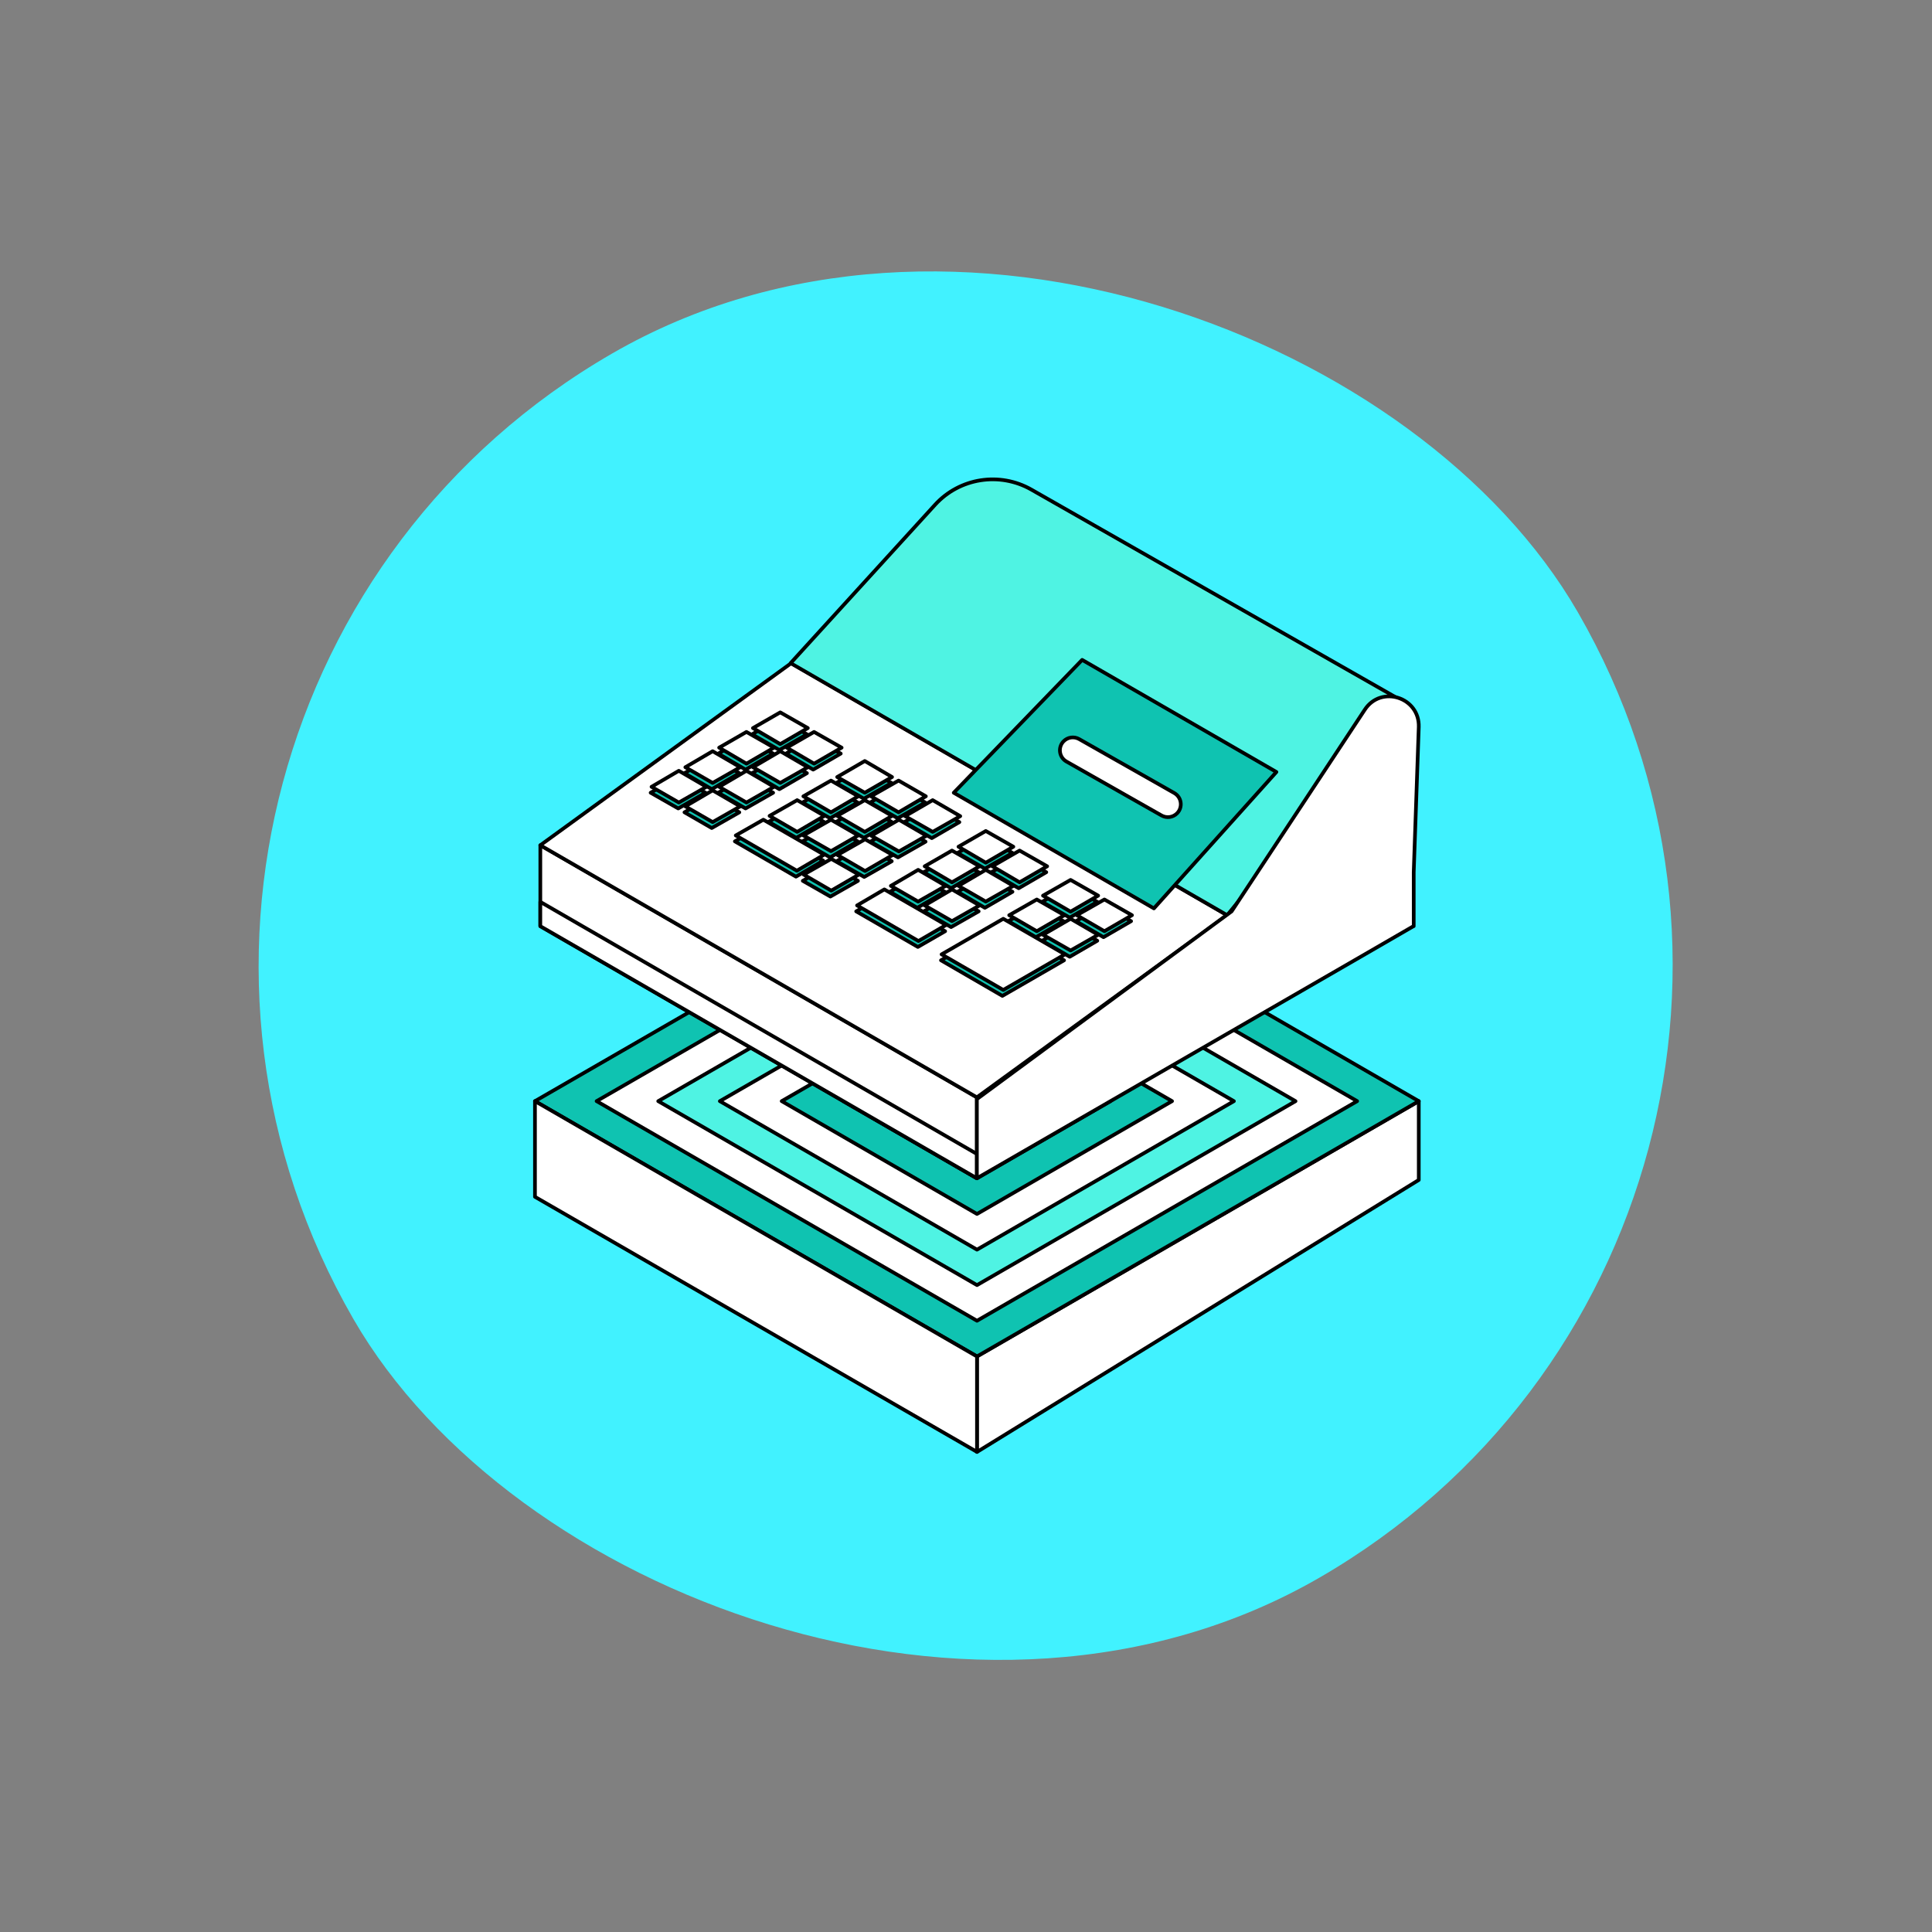 <?xml version="1.0" encoding="UTF-8"?> <svg xmlns="http://www.w3.org/2000/svg" width="263" height="263" viewBox="0 0 263 263" fill="none"><rect x="0" y="0" width="263" height="263" fill="#808080" stroke="none"/><rect y="96.231" width="192.459" height="192.459" rx="96.229" transform="rotate(-30 0 96.231)" fill="#41F2FF" style="mix-blend-mode:plus-darker"></rect><path d="M193.135 160.626L132.995 197.653V184.652L193.135 149.898V160.626Z" fill="white" stroke="black" stroke-width="0.5" stroke-miterlimit="10" stroke-linejoin="round"></path><path d="M132.995 184.651L72.824 149.897L132.995 115.176L193.135 149.897L132.995 184.651Z" fill="#0FC3B1" stroke="black" stroke-width="0.5" stroke-miterlimit="10" stroke-linejoin="round"></path><path d="M132.996 179.793L81.213 149.896L132.996 120.031L184.747 149.896L132.996 179.793Z" fill="white" stroke="black" stroke-width="0.5" stroke-miterlimit="10" stroke-linejoin="round"></path><path d="M132.996 174.939L89.602 149.899L132.996 124.859L176.358 149.899L132.996 174.939Z" fill="#4FF3E3" stroke="black" stroke-width="0.5" stroke-miterlimit="10" stroke-linejoin="round"></path><path d="M132.995 170.113L97.99 149.898L132.995 129.715L167.969 149.898L132.995 170.113Z" fill="white" stroke="black" stroke-width="0.5" stroke-miterlimit="10" stroke-linejoin="round"></path><path d="M132.996 165.255L106.411 149.897L132.996 134.57L159.55 149.897L132.996 165.255Z" fill="#0FC3B1" stroke="black" stroke-width="0.5" stroke-miterlimit="10" stroke-linejoin="round"></path><path d="M132.996 160.398L114.799 149.896L132.996 139.395L151.161 149.896L132.996 160.398Z" fill="white" stroke="black" stroke-width="0.5" stroke-miterlimit="10" stroke-linejoin="round"></path><path d="M132.995 155.575L123.187 149.899L132.995 144.254L142.771 149.899L132.995 155.575Z" fill="white" stroke="black" stroke-width="0.5" stroke-miterlimit="10" stroke-linejoin="round"></path><path d="M132.995 197.643L72.824 162.921V149.898L132.995 184.652V197.643Z" fill="white" stroke="black" stroke-width="0.5" stroke-miterlimit="10" stroke-linejoin="round"></path><path d="M132.98 160.396L73.553 126.08V115.059L132.98 149.375V160.396Z" fill="white" stroke="black" stroke-width="0.5" stroke-miterlimit="10" stroke-linejoin="round"></path><path d="M132.98 160.396L73.552 126.08V122.77L132.98 157.085V160.396Z" fill="white" stroke="black" stroke-width="0.5" stroke-miterlimit="10" stroke-linejoin="round"></path><path d="M132.98 149.378L73.553 115.062L107.707 90.273L167.054 124.589L132.98 149.378Z" fill="white" stroke="black" stroke-width="0.5" stroke-miterlimit="10" stroke-linejoin="round"></path><path d="M167.053 124.587L107.626 90.271L127.287 68.713C130.638 65.039 136.088 64.191 140.408 66.654L190.913 95.439L167.053 124.587Z" fill="#4FF3E3" stroke="black" stroke-width="0.5" stroke-miterlimit="10" stroke-linejoin="round"></path><path d="M157.081 123.66L129.831 107.915L147.312 89.828L173.755 105.089L157.081 123.66Z" fill="#0FC3B1" stroke="black" stroke-width="0.5" stroke-miterlimit="10" stroke-linejoin="round"></path><path d="M160.238 110.709C159.681 111.278 158.811 111.401 158.119 111.008L145.173 103.665C144.171 103.096 143.979 101.733 144.785 100.91V100.91C145.342 100.341 146.212 100.219 146.904 100.612L159.85 107.955C160.852 108.523 161.044 109.886 160.238 110.709V110.709Z" fill="white" stroke="black" stroke-width="0.5" stroke-miterlimit="10" stroke-linejoin="round"></path><path d="M106.093 102.101L102.378 99.961L106.093 97.781L109.847 99.961L106.093 102.101Z" fill="#0FC3B1" stroke="black" stroke-width="0.5" stroke-miterlimit="10" stroke-linejoin="round"></path><path d="M110.696 104.765L106.982 102.585L110.696 100.445L114.45 102.585L110.696 104.765Z" fill="#0FC3B1" stroke="black" stroke-width="0.5" stroke-miterlimit="10" stroke-linejoin="round"></path><path d="M101.491 104.765L97.777 102.585L101.491 100.445L105.246 102.585L101.491 104.765Z" fill="#0FC3B1" stroke="black" stroke-width="0.5" stroke-miterlimit="10" stroke-linejoin="round"></path><path d="M106.093 107.429L102.378 105.249L106.093 103.109L109.847 105.249L106.093 107.429Z" fill="#0FC3B1" stroke="black" stroke-width="0.5" stroke-miterlimit="10" stroke-linejoin="round"></path><path d="M96.889 107.429L93.175 105.249L96.889 103.109L100.644 105.249L96.889 107.429Z" fill="#0FC3B1" stroke="black" stroke-width="0.5" stroke-miterlimit="10" stroke-linejoin="round"></path><path d="M101.491 110.053L97.777 107.913L101.491 105.773L105.246 107.913L101.491 110.053Z" fill="#0FC3B1" stroke="black" stroke-width="0.5" stroke-miterlimit="10" stroke-linejoin="round"></path><path d="M92.327 110.053L88.572 107.913L92.327 105.773L96.041 107.913L92.327 110.053Z" fill="#0FC3B1" stroke="black" stroke-width="0.5" stroke-miterlimit="10" stroke-linejoin="round"></path><path d="M96.889 112.718L93.175 110.578L96.889 108.398L100.644 110.578L96.889 112.718Z" fill="#0FC3B1" stroke="black" stroke-width="0.5" stroke-miterlimit="10" stroke-linejoin="round"></path><path d="M134.07 118.249L130.356 116.11L134.07 113.93L137.825 116.11L134.07 118.249Z" fill="#0FC3B1" stroke="black" stroke-width="0.5" stroke-miterlimit="10" stroke-linejoin="round"></path><path d="M138.673 120.914L134.959 118.733L138.673 116.594L142.428 118.733L138.673 120.914Z" fill="#0FC3B1" stroke="black" stroke-width="0.5" stroke-miterlimit="10" stroke-linejoin="round"></path><path d="M129.469 120.914L125.754 118.733L129.469 116.594L133.223 118.733L129.469 120.914Z" fill="#0FC3B1" stroke="black" stroke-width="0.5" stroke-miterlimit="10" stroke-linejoin="round"></path><path d="M134.07 123.578L130.356 121.398L134.07 119.258L137.825 121.398L134.07 123.578Z" fill="#0FC3B1" stroke="black" stroke-width="0.5" stroke-miterlimit="10" stroke-linejoin="round"></path><path d="M124.865 123.578L121.151 121.398L124.865 119.258L128.62 121.398L124.865 123.578Z" fill="#0FC3B1" stroke="black" stroke-width="0.5" stroke-miterlimit="10" stroke-linejoin="round"></path><path d="M129.469 126.201L125.754 124.062L129.469 121.922L133.223 124.062L129.469 126.201Z" fill="#0FC3B1" stroke="black" stroke-width="0.5" stroke-miterlimit="10" stroke-linejoin="round"></path><path d="M124.947 128.906L116.55 124.062L120.264 121.922L128.661 126.766L124.947 128.906Z" fill="#0FC3B1" stroke="black" stroke-width="0.5" stroke-miterlimit="10" stroke-linejoin="round"></path><path d="M145.617 124.91L141.862 122.77L145.617 120.59L149.371 122.77L145.617 124.91Z" fill="#0FC3B1" stroke="black" stroke-width="0.5" stroke-miterlimit="10" stroke-linejoin="round"></path><path d="M150.22 127.578L146.465 125.398L150.22 123.258L153.974 125.398L150.22 127.578Z" fill="#0FC3B1" stroke="black" stroke-width="0.5" stroke-miterlimit="10" stroke-linejoin="round"></path><path d="M141.015 127.578L137.26 125.398L141.015 123.258L144.77 125.398L141.015 127.578Z" fill="#0FC3B1" stroke="black" stroke-width="0.5" stroke-miterlimit="10" stroke-linejoin="round"></path><path d="M145.617 130.242L141.862 128.062L145.617 125.922L149.371 128.062L145.617 130.242Z" fill="#0FC3B1" stroke="black" stroke-width="0.5" stroke-miterlimit="10" stroke-linejoin="round"></path><path d="M136.453 135.568L128.096 130.724L136.453 125.879L144.85 130.724L136.453 135.568Z" fill="#0FC3B1" stroke="black" stroke-width="0.5" stroke-miterlimit="10" stroke-linejoin="round"></path><path d="M117.6 108.722L113.845 106.582L117.6 104.402L121.355 106.582L117.6 108.722Z" fill="#0FC3B1" stroke="black" stroke-width="0.5" stroke-miterlimit="10" stroke-linejoin="round"></path><path d="M122.202 111.386L118.447 109.246L122.202 107.066L125.956 109.246L122.202 111.386Z" fill="#0FC3B1" stroke="black" stroke-width="0.5" stroke-miterlimit="10" stroke-linejoin="round"></path><path d="M112.997 111.386L109.242 109.246L112.997 107.066L116.751 109.246L112.997 111.386Z" fill="#0FC3B1" stroke="black" stroke-width="0.5" stroke-miterlimit="10" stroke-linejoin="round"></path><path d="M117.6 114.05L113.845 111.87L117.6 109.73L121.355 111.87L117.6 114.05Z" fill="#0FC3B1" stroke="black" stroke-width="0.5" stroke-miterlimit="10" stroke-linejoin="round"></path><path d="M108.395 114.05L104.641 111.87L108.395 109.73L112.15 111.87L108.395 114.05Z" fill="#0FC3B1" stroke="black" stroke-width="0.5" stroke-miterlimit="10" stroke-linejoin="round"></path><path d="M112.997 116.714L109.242 114.534L112.997 112.395L116.751 114.534L112.997 116.714Z" fill="#0FC3B1" stroke="black" stroke-width="0.5" stroke-miterlimit="10" stroke-linejoin="round"></path><path d="M108.354 119.338L100.037 114.534L103.792 112.395L112.068 117.158L108.354 119.338Z" fill="#0FC3B1" stroke="black" stroke-width="0.5" stroke-miterlimit="10" stroke-linejoin="round"></path><path d="M126.844 114.093L123.089 111.913L126.844 109.773L130.598 111.913L126.844 114.093Z" fill="#0FC3B1" stroke="black" stroke-width="0.5" stroke-miterlimit="10" stroke-linejoin="round"></path><path d="M122.242 116.714L118.488 114.575L122.242 112.395L125.997 114.575L122.242 116.714Z" fill="#0FC3B1" stroke="black" stroke-width="0.5" stroke-miterlimit="10" stroke-linejoin="round"></path><path d="M117.64 119.378L113.885 117.239L117.64 115.059L121.394 117.239L117.64 119.378Z" fill="#0FC3B1" stroke="black" stroke-width="0.5" stroke-miterlimit="10" stroke-linejoin="round"></path><path d="M113.038 122.046L109.283 119.907L113.038 117.727L116.792 119.907L113.038 122.046Z" fill="#0FC3B1" stroke="black" stroke-width="0.5" stroke-miterlimit="10" stroke-linejoin="round"></path><path d="M106.212 101.292L102.498 99.112L106.212 96.973L109.967 99.112L106.212 101.292Z" fill="white" stroke="black" stroke-width="0.5" stroke-miterlimit="10" stroke-linejoin="round"></path><path d="M110.816 103.956L107.101 101.776L110.816 99.637L114.57 101.776L110.816 103.956Z" fill="white" stroke="black" stroke-width="0.5" stroke-miterlimit="10" stroke-linejoin="round"></path><path d="M101.611 103.956L97.897 101.776L101.611 99.637L105.365 101.776L101.611 103.956Z" fill="white" stroke="black" stroke-width="0.5" stroke-miterlimit="10" stroke-linejoin="round"></path><path d="M106.212 106.581L102.498 104.442L106.212 102.262L109.967 104.442L106.212 106.581Z" fill="white" stroke="black" stroke-width="0.5" stroke-miterlimit="10" stroke-linejoin="round"></path><path d="M97.009 106.581L93.295 104.442L97.009 102.262L100.764 104.442L97.009 106.581Z" fill="white" stroke="black" stroke-width="0.5" stroke-miterlimit="10" stroke-linejoin="round"></path><path d="M101.611 109.246L97.897 107.106L101.611 104.926L105.365 107.106L101.611 109.246Z" fill="white" stroke="black" stroke-width="0.5" stroke-miterlimit="10" stroke-linejoin="round"></path><path d="M92.406 109.246L88.692 107.106L92.406 104.926L96.16 107.106L92.406 109.246Z" fill="white" stroke="black" stroke-width="0.5" stroke-miterlimit="10" stroke-linejoin="round"></path><path d="M97.009 111.91L93.295 109.77L97.009 107.59L100.764 109.77L97.009 111.91Z" fill="white" stroke="black" stroke-width="0.5" stroke-miterlimit="10" stroke-linejoin="round"></path><path d="M134.19 117.441L130.476 115.261L134.19 113.121L137.945 115.261L134.19 117.441Z" fill="white" stroke="black" stroke-width="0.5" stroke-miterlimit="10" stroke-linejoin="round"></path><path d="M138.793 120.105L135.079 117.925L138.793 115.785L142.548 117.925L138.793 120.105Z" fill="white" stroke="black" stroke-width="0.5" stroke-miterlimit="10" stroke-linejoin="round"></path><path d="M129.588 120.105L125.874 117.925L129.588 115.785L133.343 117.925L129.588 120.105Z" fill="white" stroke="black" stroke-width="0.5" stroke-miterlimit="10" stroke-linejoin="round"></path><path d="M134.19 122.73L130.476 120.59L134.19 118.41L137.945 120.59L134.19 122.73Z" fill="white" stroke="black" stroke-width="0.5" stroke-miterlimit="10" stroke-linejoin="round"></path><path d="M124.985 122.73L121.271 120.59L124.985 118.41L128.74 120.59L124.985 122.73Z" fill="white" stroke="black" stroke-width="0.5" stroke-miterlimit="10" stroke-linejoin="round"></path><path d="M129.588 125.394L125.874 123.254L129.588 121.074L133.343 123.254L129.588 125.394Z" fill="white" stroke="black" stroke-width="0.5" stroke-miterlimit="10" stroke-linejoin="round"></path><path d="M125.026 128.099L116.669 123.254L120.384 121.074L128.781 125.919L125.026 128.099Z" fill="white" stroke="black" stroke-width="0.5" stroke-miterlimit="10" stroke-linejoin="round"></path><path d="M145.736 124.101L141.982 121.921L145.736 119.781L149.491 121.921L145.736 124.101Z" fill="white" stroke="black" stroke-width="0.5" stroke-miterlimit="10" stroke-linejoin="round"></path><path d="M150.34 126.765L146.585 124.585L150.34 122.445L154.094 124.585L150.34 126.765Z" fill="white" stroke="black" stroke-width="0.5" stroke-miterlimit="10" stroke-linejoin="round"></path><path d="M141.135 126.765L137.38 124.585L141.135 122.445L144.89 124.585L141.135 126.765Z" fill="white" stroke="black" stroke-width="0.5" stroke-miterlimit="10" stroke-linejoin="round"></path><path d="M145.736 129.39L141.982 127.25L145.736 125.07L149.491 127.25L145.736 129.39Z" fill="white" stroke="black" stroke-width="0.5" stroke-miterlimit="10" stroke-linejoin="round"></path><path d="M136.573 134.76L128.175 129.915L136.573 125.07L144.97 129.915L136.573 134.76Z" fill="white" stroke="black" stroke-width="0.5" stroke-miterlimit="10" stroke-linejoin="round"></path><path d="M117.72 107.914L113.965 105.774L117.72 103.594L121.434 105.774L117.72 107.914Z" fill="white" stroke="black" stroke-width="0.5" stroke-miterlimit="10" stroke-linejoin="round"></path><path d="M122.321 110.578L118.567 108.398L122.321 106.258L126.035 108.398L122.321 110.578Z" fill="white" stroke="black" stroke-width="0.5" stroke-miterlimit="10" stroke-linejoin="round"></path><path d="M113.116 110.578L109.362 108.398L113.116 106.258L116.831 108.398L113.116 110.578Z" fill="white" stroke="black" stroke-width="0.5" stroke-miterlimit="10" stroke-linejoin="round"></path><path d="M117.72 113.242L113.965 111.062L117.72 108.922L121.434 111.062L117.72 113.242Z" fill="white" stroke="black" stroke-width="0.5" stroke-miterlimit="10" stroke-linejoin="round"></path><path d="M108.515 113.242L104.76 111.062L108.515 108.922L112.229 111.062L108.515 113.242Z" fill="white" stroke="black" stroke-width="0.5" stroke-miterlimit="10" stroke-linejoin="round"></path><path d="M113.116 115.865L109.362 113.726L113.116 111.586L116.831 113.726L113.116 115.865Z" fill="white" stroke="black" stroke-width="0.5" stroke-miterlimit="10" stroke-linejoin="round"></path><path d="M108.474 118.53L100.157 113.726L103.912 111.586L112.188 116.35L108.474 118.53Z" fill="white" stroke="black" stroke-width="0.5" stroke-miterlimit="10" stroke-linejoin="round"></path><path d="M126.964 113.242L123.209 111.102L126.964 108.922L130.718 111.102L126.964 113.242Z" fill="white" stroke="black" stroke-width="0.5" stroke-miterlimit="10" stroke-linejoin="round"></path><path d="M122.362 115.906L118.607 113.766L122.362 111.586L126.117 113.766L122.362 115.906Z" fill="white" stroke="black" stroke-width="0.5" stroke-miterlimit="10" stroke-linejoin="round"></path><path d="M117.759 118.57L114.005 116.39L117.759 114.25L121.514 116.39L117.759 118.57Z" fill="white" stroke="black" stroke-width="0.5" stroke-miterlimit="10" stroke-linejoin="round"></path><path d="M113.157 121.238L109.403 119.058L113.157 116.918L116.912 119.058L113.157 121.238Z" fill="white" stroke="black" stroke-width="0.5" stroke-miterlimit="10" stroke-linejoin="round"></path><path d="M192.407 126.082L185.221 130.241L132.98 160.398V149.619L167.659 124.064L185.786 96.611C188.007 93.22 193.255 94.915 193.134 98.953L192.447 118.735V126.082H192.407Z" fill="white" stroke="black" stroke-width="0.5" stroke-miterlimit="10" stroke-linejoin="round"></path></svg> 